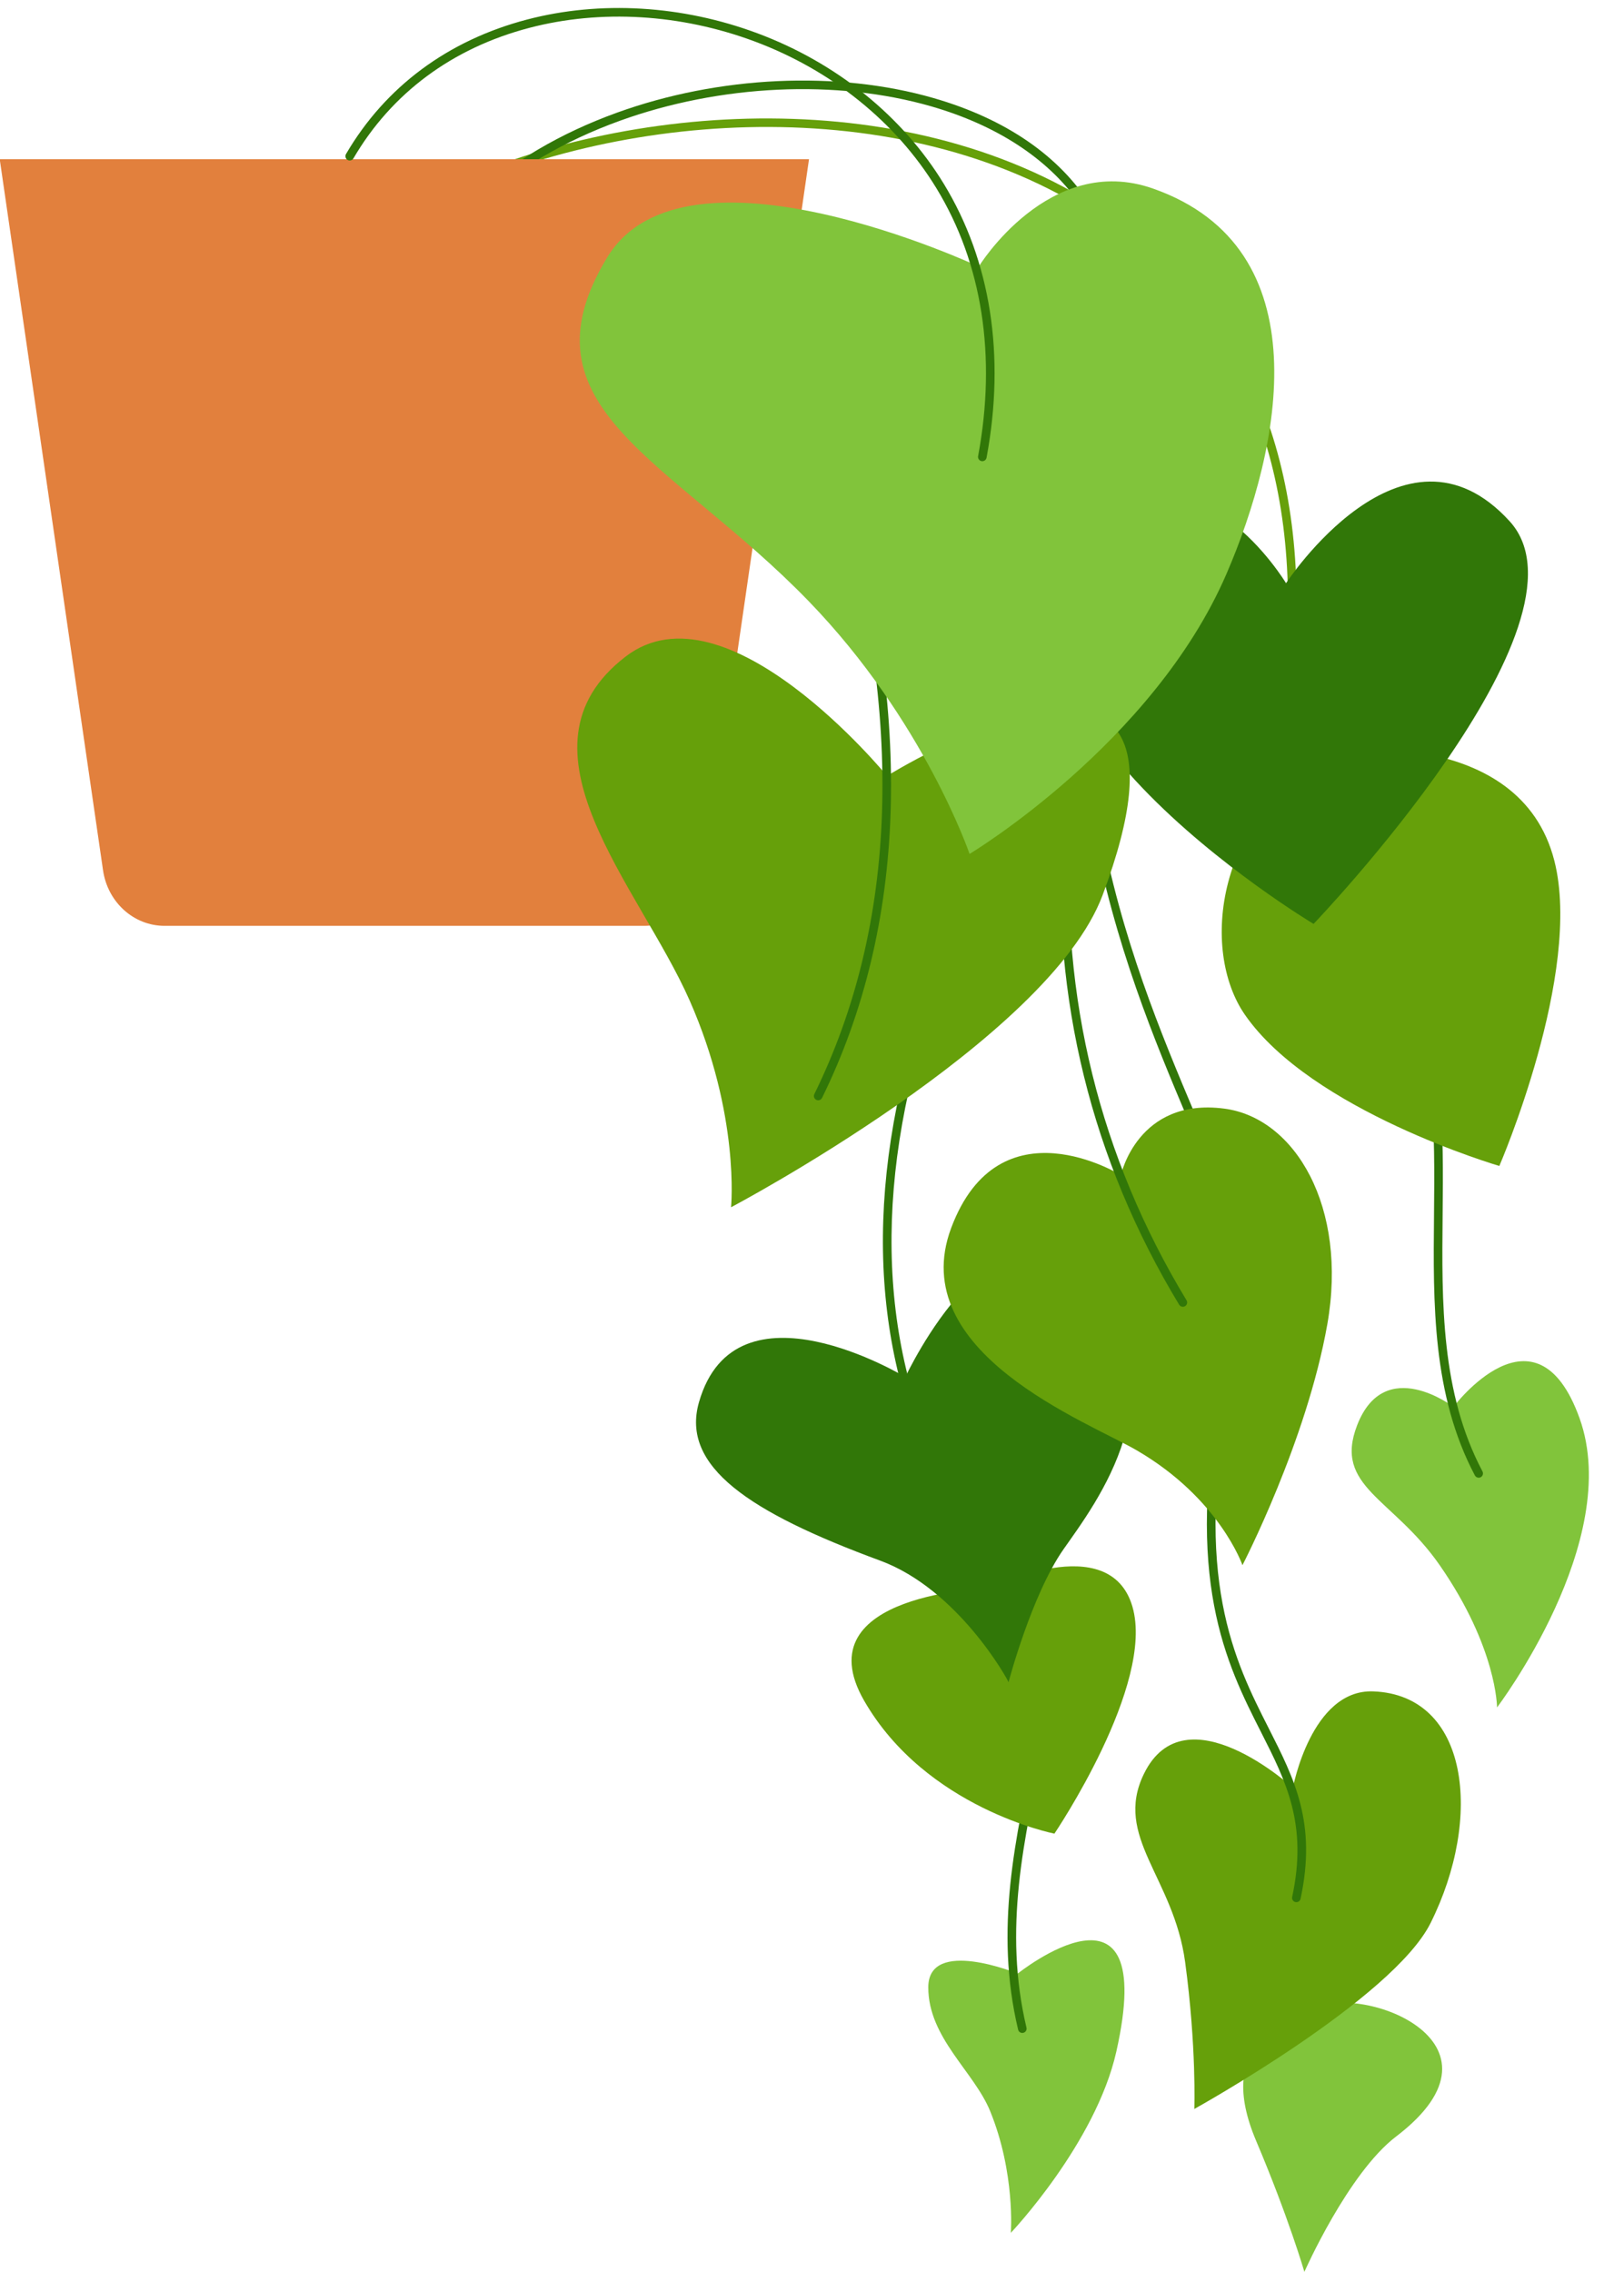 <?xml version="1.0" encoding="UTF-8"?>
<!DOCTYPE svg PUBLIC '-//W3C//DTD SVG 1.0//EN'
          'http://www.w3.org/TR/2001/REC-SVG-20010904/DTD/svg10.dtd'>
<svg height="198.7" preserveAspectRatio="xMidYMid meet" version="1.0" viewBox="30.5 0.3 142.1 198.7" width="142.1" xmlns="http://www.w3.org/2000/svg" xmlns:xlink="http://www.w3.org/1999/xlink" zoomAndPan="magnify"
><g
  ><g id="change1_1"
    ><path d="M143.33,58.908c-0.011,0-0.022,0-0.033-0.001c-0.207-0.018-0.36-0.201-0.342-0.408 c1.498-17.219-3.95-30.621-15.753-38.756c-16.902-11.649-41.999-9.88-58.055-2.111c-0.186,0.091-0.412,0.012-0.503-0.175 c-0.09-0.187-0.012-0.412,0.175-0.503c16.251-7.863,41.671-9.644,58.81,2.169c12.039,8.298,17.598,21.936,16.076,39.441 C143.687,58.76,143.523,58.908,143.33,58.908z" fill="#66A00A"
    /></g
    ><g id="change2_1"
    ><path d="M138.815,117.002c-0.043,0-0.086-0.008-0.129-0.023c-0.195-0.071-0.296-0.287-0.225-0.482 c1.708-4.697-0.713-10.442-4.065-18.392c-5.648-13.398-14.183-33.646-7.085-64.34c1.428-6.175,0.601-11.491-2.459-15.798 c-2.717-3.827-7.166-6.719-12.865-8.364c-8.279-2.39-18.471-1.916-27.263,1.265c-9.699,3.509-16.553,9.791-19.299,17.687 c-0.068,0.197-0.283,0.299-0.479,0.232c-0.197-0.068-0.3-0.283-0.232-0.479c2.822-8.115,9.837-14.56,19.754-18.148 c8.936-3.234,19.302-3.711,27.728-1.28c12.704,3.666,18.629,13.032,15.848,25.055c-7.043,30.457,1.1,49.774,7.046,63.878 c3.418,8.108,5.888,13.967,4.079,18.941C139.113,116.907,138.968,117.002,138.815,117.002z" fill="#317708"
    /></g
    ><g id="change3_1"
    ><path d="M30.476,14.225l9.04,62.197c0.406,2.792,2.693,4.854,5.383,4.854h6.799h28.369h6.799 c2.69,0,4.978-2.062,5.383-4.854l9.04-62.197H30.476z" fill="#E2803D"
    /></g
    ><g id="change4_1"
    ><path d="M145.035,176.124c-2.138,1.323-8.271,2.821-4.615,11.438c2.809,6.622,4.214,11.438,4.214,11.438 s3.813-8.629,8.027-11.839C163.596,178.829,149.249,173.515,145.035,176.124z" fill="#81C43B"
    /></g
    ><g id="change1_2"
    ><path d="M143.631,156.659c0,0-9.431-8.629-13.043-1.204c-2.674,5.497,2.609,9.03,3.612,16.455 s0.803,12.843,0.803,12.843s17.348-9.613,20.669-16.254c4.615-9.231,3.36-19.957-5.017-20.268 C145.236,148.03,143.631,156.659,143.631,156.659z" fill="#66A00A"
    /></g
    ><g id="change2_2"
    ><path d="M143.932,166.667c-0.026,0-0.053-0.003-0.08-0.008c-0.203-0.044-0.333-0.244-0.288-0.447 c1.37-6.352-0.527-10.089-2.723-14.416c-3.027-5.964-6.794-13.386-3.399-30.528c0.04-0.204,0.238-0.337,0.442-0.296 c0.204,0.04,0.336,0.239,0.296,0.442c-3.344,16.887,0.357,24.18,3.331,30.041c2.261,4.455,4.214,8.302,2.788,14.916 C144.262,166.547,144.106,166.667,143.932,166.667z" fill="#317708"
    /></g
    ><g id="change4_2"
    ><path d="M119.55,172.913c0,0-7.826-3.211-7.826,1.204s4.004,7.364,5.418,10.836 c2.207,5.418,1.806,10.635,1.806,10.635s7.425-7.826,9.231-15.853C131.944,163.002,119.55,172.913,119.55,172.913z" fill="#81C43B"
    /></g
    ><g id="change2_3"
    ><path d="M119.951,178.106c-0.17,0-0.325-0.117-0.366-0.289c-2.072-8.706-0.286-16.743,1.604-25.253 c0.045-0.204,0.249-0.333,0.449-0.286c0.203,0.045,0.331,0.246,0.286,0.449c-1.871,8.422-3.639,16.378-1.607,24.915 c0.048,0.202-0.077,0.405-0.279,0.454C120.01,178.103,119.98,178.106,119.951,178.106z" fill="#317708"
    /></g
    ><g id="change1_3"
    ><path d="M117.142,139.201c0,0-16.455,0.401-11.037,9.833c5.418,9.431,16.656,11.639,16.656,11.639 s8.829-13.043,6.823-19.866C127.577,133.983,117.142,139.201,117.142,139.201z" fill="#66A00A"
    /></g
    ><g id="change2_4"
    ><path d="M118.748,147.428c-0.086-0.259-4.421-8.124-11.237-10.635c-11.438-4.214-17.458-8.227-15.853-13.846 c3.208-11.228,18.06-2.207,18.06-2.207s8.227-17.659,16.254-8.227s0.401,19.264-2.408,23.278 C120.754,139.803,118.748,147.428,118.748,147.428z" fill="#317708"
    /></g
    ><g id="change2_5"
    ><path d="M112.327,128.942c-0.143,0-0.279-0.081-0.342-0.219c-5.769-12.533-5.637-27.212,0.39-43.632 c0.072-0.195,0.288-0.296,0.483-0.223c0.195,0.071,0.295,0.288,0.223,0.483c-5.956,16.225-6.095,30.712-0.413,43.057 c0.087,0.189,0.004,0.412-0.184,0.499C112.432,128.931,112.379,128.942,112.327,128.942z" fill="#317708"
    /></g
    ><g
    ><g id="change1_6"
      ><path d="M128.58,103.08c0,0-10.635-6.622-14.85,4.615c-4.089,10.904,11.963,16.962,16.254,19.465 c7.224,4.214,9.231,10.033,9.231,10.033s5.619-10.836,7.425-21.07c1.806-10.234-2.809-18.06-9.03-18.863 C130.032,96.283,128.58,103.08,128.58,103.08z" fill="#66A00A"
      /></g
      ><g id="change2_10"
      ><path d="M133.999,114.594c-0.127,0-0.252-0.064-0.323-0.181c-7.662-12.66-11.124-26.708-10.288-41.754 c0.012-0.208,0.197-0.37,0.397-0.355c0.207,0.012,0.366,0.189,0.355,0.397c-0.827,14.892,2.598,28.795,10.181,41.323 c0.108,0.178,0.051,0.409-0.127,0.517C134.133,114.576,134.066,114.594,133.999,114.594z" fill="#317708"
      /></g
    ></g
    ><g id="change4_3"
    ><path d="M157.678,123.348c0,0-6.02-4.615-8.428,1.605c-2.091,5.401,3.121,6.332,7.224,12.241 c5.017,7.224,5.017,12.441,5.017,12.441s11.065-14.57,7.224-25.284C164.902,113.716,157.678,123.348,157.678,123.348z" fill="#81C43B"
    /></g
    ><g id="change2_6"
    ><path d="M159.885,129.543c-0.135,0-0.265-0.073-0.333-0.2c-3.734-7.052-3.654-15.041-3.576-22.766 c0.073-7.324,0.15-14.898-3.053-21.595c-0.089-0.188-0.01-0.412,0.177-0.502c0.189-0.089,0.412-0.01,0.502,0.177 c3.278,6.855,3.201,14.518,3.127,21.928c-0.077,7.632-0.156,15.523,3.488,22.407c0.097,0.184,0.027,0.412-0.157,0.509 C160.005,129.529,159.945,129.543,159.885,129.543z" fill="#317708"
    /></g
    ><g id="change1_4"
    ><path d="M147.243,65.956c-10.435,5.619-11.709,17.453-7.826,23.077c5.819,8.428,22.274,13.244,22.274,13.244 s7.312-16.87,4.816-26.689C163.497,63.749,147.243,65.956,147.243,65.956" fill="#66A00A"
    /></g
    ><g id="change2_7"
    ><path d="M145.437,81.107c0,0-33.712-20.167-18.662-34.615c8.457-8.119,16.254,4.816,16.254,4.816 s10.234-15.652,19.565-5.418C170.691,54.77,145.437,81.107,145.437,81.107z" fill="#317708"
    /></g
    ><g id="change1_5"
    ><path d="M108.112,68.164c0,0-14.078-17.203-22.876-10.435c-10.435,8.027,1.204,20.067,5.619,30.1 c4.415,10.033,3.612,18.06,3.612,18.06s27.771-14.659,32.508-27.291C137.811,49.702,108.112,68.164,108.112,68.164z" fill="#66A00A"
    /></g
    ><g id="change2_8"
    ><path d="M102.092,96.534c-0.055,0-0.112-0.013-0.165-0.039c-0.186-0.092-0.264-0.317-0.172-0.504 c7.295-14.86,7.895-32.896,1.783-53.607c-0.059-0.199,0.055-0.409,0.254-0.468c0.2-0.058,0.409,0.055,0.468,0.254 c6.166,20.898,5.551,39.118-1.829,54.152C102.365,96.456,102.231,96.534,102.092,96.534z" fill="#317708"
    /></g
    ><g id="change4_4"
    ><path d="M116.139,23.615c0,0-25.686-12.04-32.508-0.803c-8.016,13.202,5.619,17.659,17.659,30.1 c10.063,10.399,14.047,22.074,14.047,22.074s16.054-9.632,22.475-24.482c4.774-11.039,8.428-28.495-6.421-33.712 C122.294,13.597,116.139,23.615,116.139,23.615z" fill="#81C43B"
    /></g
    ><g id="change2_9"
    ><path d="M116.454,40.637c-0.023,0-0.046-0.002-0.069-0.006c-0.204-0.038-0.339-0.234-0.301-0.439 c1.626-8.751,0.364-16.854-3.65-23.432c-3.521-5.77-9.178-10.332-15.93-12.846c-6.44-2.398-13.434-2.815-19.69-1.177 C70.082,4.5,64.761,8.447,61.426,14.151c-0.105,0.179-0.336,0.24-0.515,0.135c-0.18-0.105-0.24-0.336-0.135-0.515 c3.438-5.881,8.918-9.948,15.846-11.763c6.406-1.678,13.56-1.252,20.144,1.199c6.909,2.572,12.701,7.245,16.31,13.159 c4.113,6.74,5.408,15.026,3.748,23.962C116.79,40.51,116.631,40.637,116.454,40.637z" fill="#317708"
    /></g
  ></g
></svg
>
